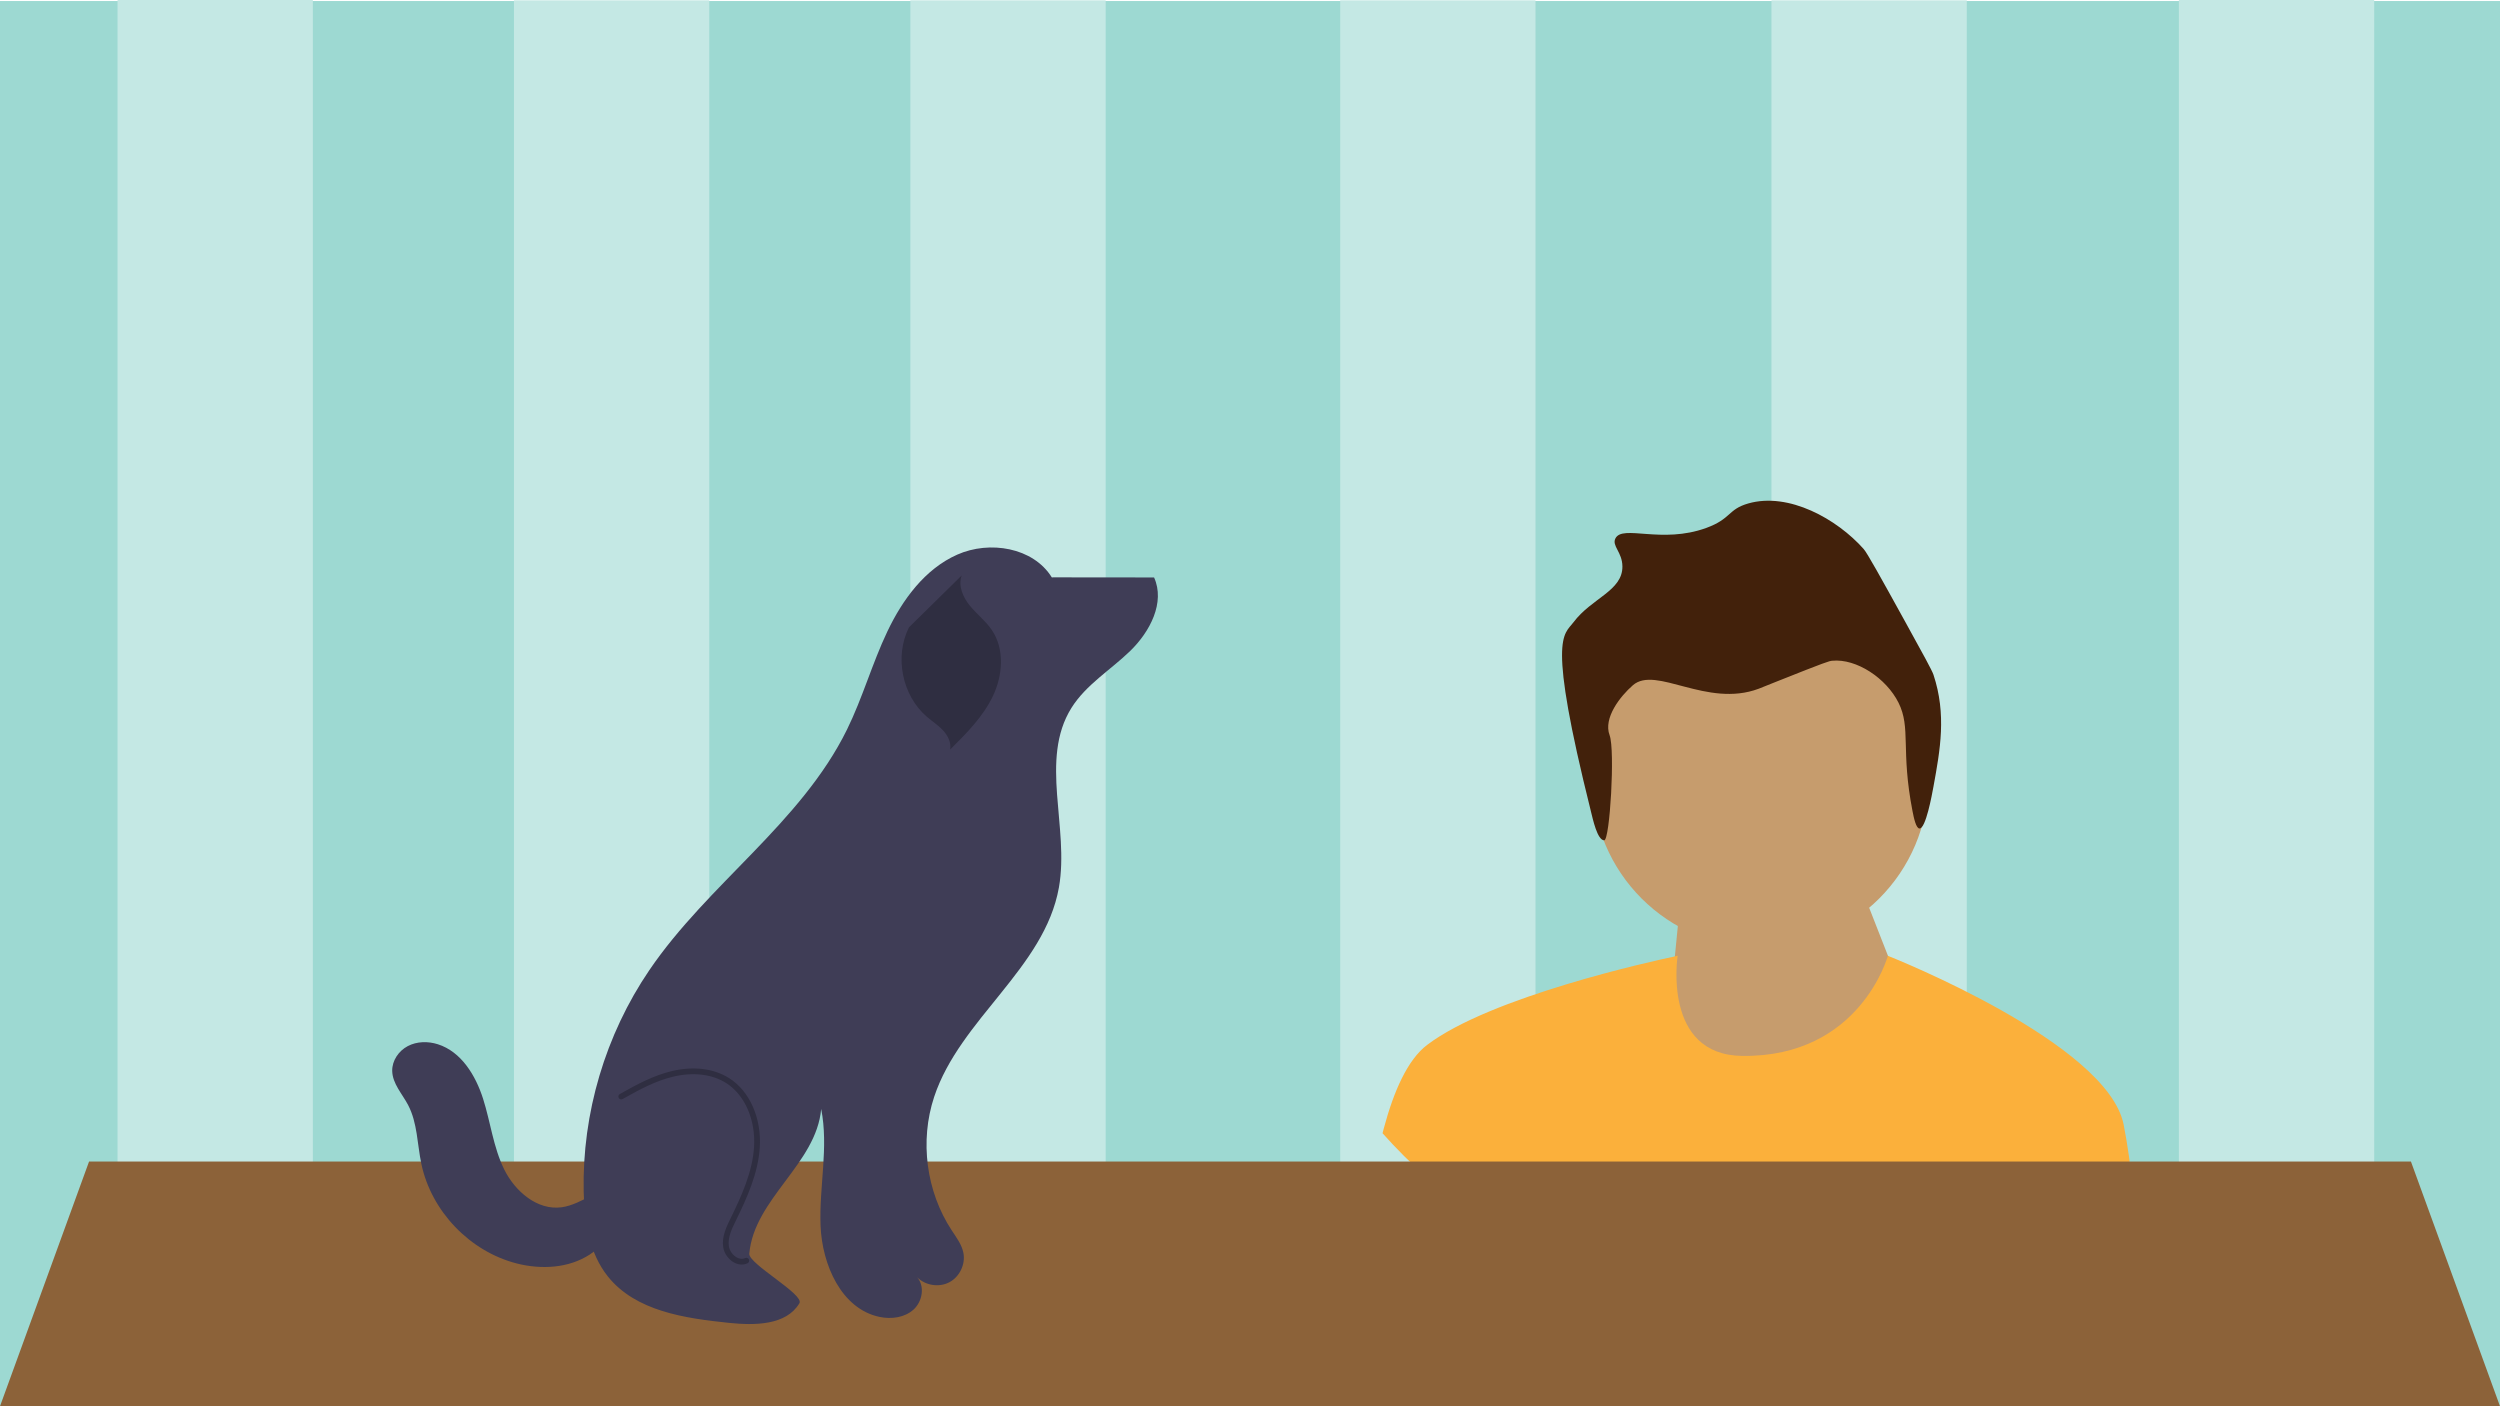 <?xml version="1.0" encoding="UTF-8"?>
<svg id="Layer_1" data-name="Layer 1" xmlns="http://www.w3.org/2000/svg" viewBox="0 0 1920 1080">
  <defs>
    <style>
      .cls-1 {
        fill: #8c6239;
      }

      .cls-2 {
        fill: #2f2e41;
      }

      .cls-3 {
        fill: #3f3d56;
      }

      .cls-4 {
        fill: #9dd9d2;
      }

      .cls-5 {
        fill: #c69c6d;
      }

      .cls-6 {
        fill: #42210b;
      }

      .cls-7 {
        fill: #c4e8e4;
      }

      .cls-8 {
        fill: #fbb03b;
      }
    </style>
  </defs>
  <g>
    <rect class="cls-4" x="0" y=".79" width="1920" height="1080"/>
    <rect class="cls-7" x="90.27" y="-.79" width="150" height="1080"/>
    <rect class="cls-7" x="699.16" y=".26" width="150" height="1080"/>
    <rect class="cls-7" x="1673.38" y="-.79" width="150" height="1080"/>
    <rect class="cls-7" x="394.72" y=".26" width="150" height="1080"/>
    <rect class="cls-7" x="1029.27" y=".26" width="150" height="1080"/>
    <rect class="cls-7" x="1360.49" y=".26" width="150" height="1080"/>
  </g>
  <g>
    <g>
      <circle class="cls-5" cx="1352" cy="598.77" r="129.06"/>
      <polygon class="cls-5" points="1418.48 822.24 1277.98 819.25 1292.92 667.05 1431.93 687.98 1458.83 756.73 1418.48 822.24"/>
    </g>
    <path class="cls-6" d="M1221.69,622.58c-33.59-134.52-20.76-134.63-13.26-144.66,13.94-18.65,37.78-24.1,37.58-42.95-.12-10.99-8.29-15.73-5.37-21.47,5.51-10.85,35.4,4.5,69.79-8.05,19.3-7.05,16.48-14.29,32.21-18.79,31.13-8.91,68.21,11.99,88.58,34.9,2.84,3.19,12.67,20.96,32.21,56.37,13.56,24.58,20.37,36.93,21.47,40.26,10.12,30.52,5.15,57.7,0,85.9-1.23,6.73-5.93,32.42-10.74,32.21-2.63-.12-4.3-7.93-5.37-13.42-9.14-47.07-1.02-63.76-10.74-83.21-9.35-18.72-32.24-34.07-51-32.21-2.22,.22-4.25,.67-42.95,16.11-12.58,5.02-12.37,4.97-13.42,5.37-39.82,14.96-78.99-18.06-96.63-2.68-9.81,8.55-22.84,25.22-17.88,38.39,4.32,11.47,.18,80.78-4.14,80.72-5.29-.08-8.67-16.06-10.35-22.77h0Z"/>
    <path class="cls-8" d="M1062.76,866.6c7.67-28.7,18.34-52.76,33.21-64.06,48.8-37.08,172.5-64.26,190.32-68.04,1.4-.3,2.15-.45,2.15-.45,0,0-11.96,76.23,49.73,76.9,90.56,1,111.7-76.9,111.7-76.9,0,0,.03,.01,.09,.03,4.27,1.7,168.5,67.17,180.98,129.53,1.52,7.61,2.88,15.87,4.11,24.54,.19,1.29,.37,2.59,.54,3.9-8.73,8.46-17.77,16.47-27.11,24-.04,.05-.07,.08-.12,.11-70.41,56.87-157.45,87.77-249.24,87.77-106.2,0-206.04-41.36-281.14-116.45-5.59-5.59-10.99-11.32-16.19-17.16,.33-1.24,.64-2.5,.97-3.72Z"/>
  </g>
  <polyline class="cls-1" points="1851.6 892.06 1920 1080 0 1080 68.4 892.06"/>
  <g>
    <path class="cls-3" d="M807.8,443.45c-14.34-23.08-47.78-28.52-72.62-17.5-24.84,11.01-42.02,34.49-53.69,59.03-11.67,24.54-19.02,50.98-31.01,75.36-35.3,71.74-106.79,118.59-151.76,184.7-33.79,49.67-51.68,109.98-50.45,170.05,.47,23.01,4.19,47.21,18.55,65.19,21.31,26.69,59.04,32.17,93.01,35.68,19.73,2.04,43.96,1.98,54.12-15.06,4.02-6.74-39.18-30.25-38.49-38.07,3.74-42.18,51.47-68.97,55.21-111.15,5.86,29.39-1.65,59.74-.47,89.68,1.19,29.95,15.95,63.82,45.27,70.02,9.05,1.91,19.27,.59,26.13-5.62,6.86-6.2,8.86-17.93,2.75-24.87,6.26,6.39,16.81,8.05,24.73,3.89s12.53-13.8,10.82-22.58c-1.26-6.45-5.43-11.88-9.03-17.38-19.54-29.79-24.63-68.6-13.43-102.42,19.79-59.78,84.79-98.8,95.81-160.8,8.18-46.04-15.15-98.22,9.6-137.89,11.16-17.88,30.1-29.15,45.21-43.84,15.11-14.69,26.93-37.17,18.28-56.39l-77.23-.08"/>
    <path class="cls-2" d="M569.63,971.18c-1.92,0-3.89-.51-5.8-1.53-4.38-2.35-7.69-7-8.42-11.84-1.22-8.06,2.62-15.88,5.7-22.17,8.44-17.19,16.77-35.58,18-54.68,1.34-20.86-7.12-40.19-21.55-49.26-10.73-6.73-25.05-8.47-40.33-4.87-13.53,3.18-25.69,9.69-39.05,17.23-1.06,.6-2.41,.23-3-.84-.6-1.06-.22-2.41,.83-3,13.15-7.43,26.13-14.38,40.21-17.69,16.44-3.86,31.95-1.94,43.69,5.43,15.79,9.91,25.05,30.82,23.61,53.27-1.28,19.91-9.81,38.75-18.44,56.34-2.96,6.03-6.31,12.87-5.3,19.57,.52,3.46,2.99,6.93,6.15,8.62,1.54,.82,3.88,1.57,6.31,.43,1.11-.52,2.42-.04,2.93,1.07s.04,2.42-1.07,2.93c-1.42,.66-2.92,.99-4.46,.99h0Z"/>
    <path class="cls-2" d="M738.59,441.94c-2.89,7.91,.96,16.77,6.3,23.28,5.34,6.51,12.19,11.74,16.9,18.72,9.86,14.63,8.38,34.64,.8,50.57-7.58,15.93-20.35,28.7-32.87,41.13,.93-5.33-1.77-10.71-5.44-14.68-3.67-3.97-8.29-6.92-12.4-10.44-19.12-16.39-25.1-46.26-13.77-68.75"/>
    <path class="cls-3" d="M477.43,912.36c-16.2-1.98-29.88,12.59-46.04,14.82-18.69,2.58-35.88-12.21-44.2-29.14s-10.45-36.16-16.17-54.14c-5.72-17.98-16.76-36.19-34.74-41.91-7.54-2.4-16.08-2.27-23.09,1.41s-12.15,11.19-11.97,19.11c.22,9.74,7.68,17.53,12.21,26.16,7.2,13.73,6.98,29.98,10.16,45.15,7.65,36.47,37.31,67.4,73.44,76.56,18.68,4.73,39.59,3.65,55.77-6.81s26.04-31.54,20.05-49.86"/>
  </g>
</svg>